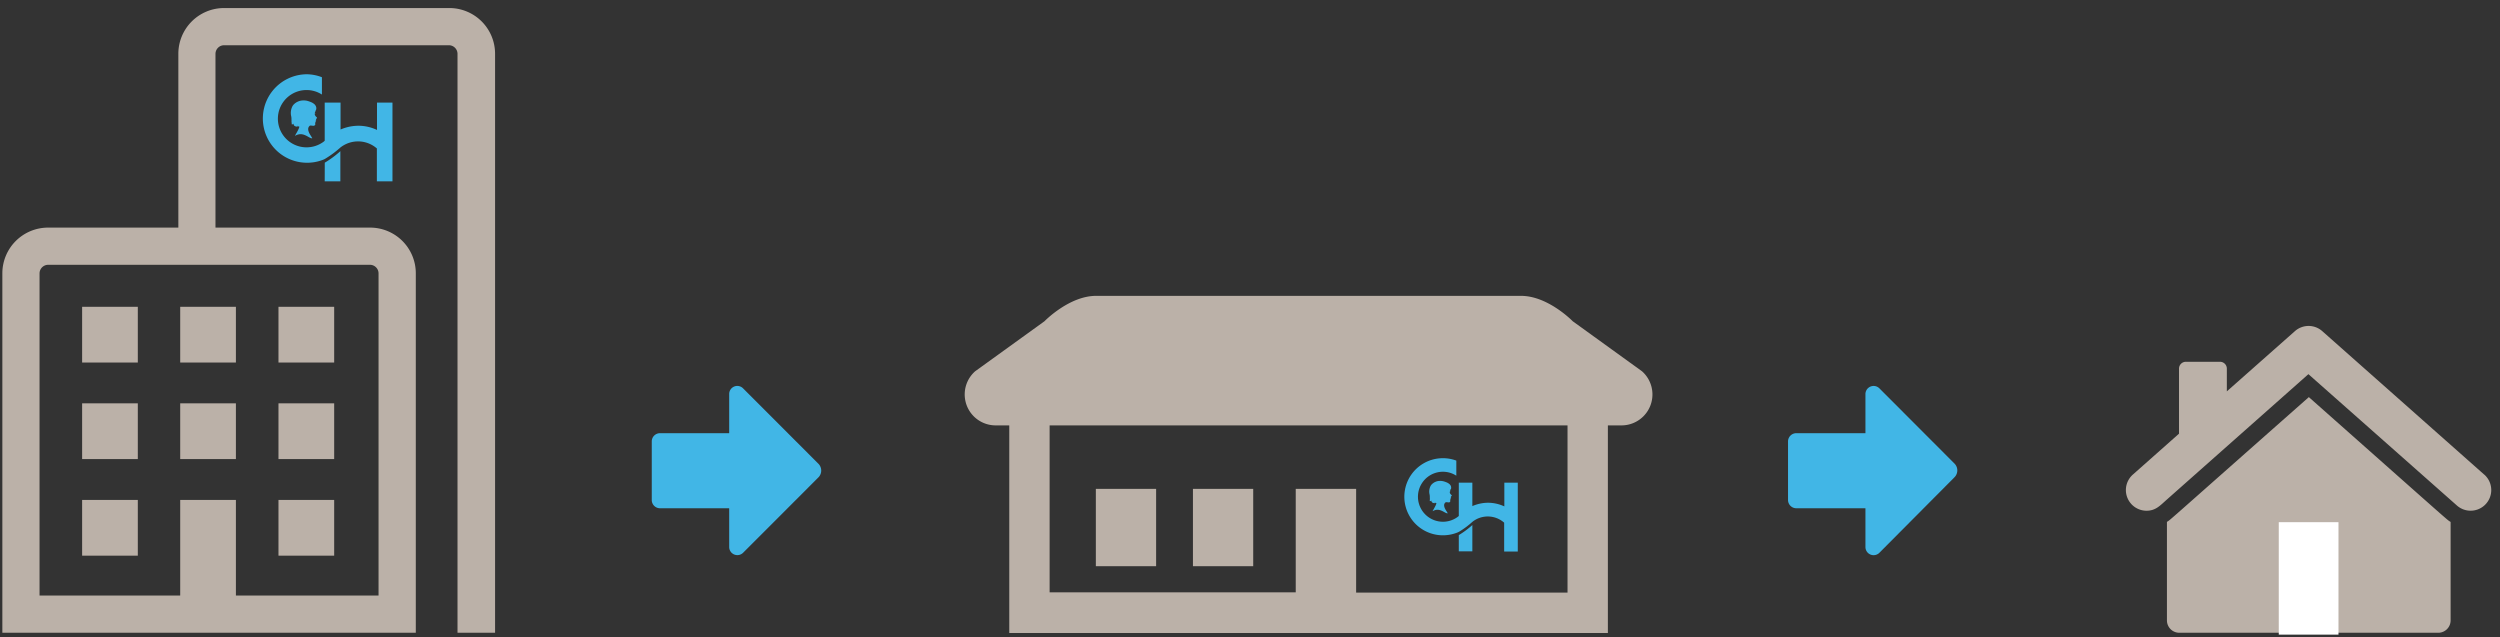 <svg id="Layer_1_copy" data-name="Layer 1 copy" xmlns="http://www.w3.org/2000/svg" viewBox="0 0 403.98 102.95"><rect x="0" y="0" width="403.98" height="102.95" fill="#333333" stroke="none"/><defs><style>.cls-1{fill:#41b6e6;}.cls-2{fill:#bbb1a8;}.cls-3{fill:#fff;}</style></defs><title>continuity-of-care</title><path class="cls-1" d="M132.19,74.88,120.06,62.74a1.31,1.31,0,0,0-2.23.94V70H106.64a1.33,1.33,0,0,0-1.32,1.33v9.47a1.33,1.33,0,0,0,1.32,1.33h11.19v6.27a1.32,1.32,0,0,0,2.23.94l12.13-12.14A1.57,1.57,0,0,0,132.19,74.88Z"/><path class="cls-1" d="M315.8,74.88,303.68,62.74a1.32,1.32,0,0,0-2.24.94V70H290.26a1.34,1.34,0,0,0-1.33,1.33v9.47a1.34,1.34,0,0,0,1.33,1.33h11.18v6.27a1.32,1.32,0,0,0,2.24.94L315.8,77.15A1.57,1.57,0,0,0,315.8,74.88Z"/><path class="cls-2" d="M54,49.58H45v9h9Zm0,15.6H45v9h9Zm0,15.61H45v9h9ZM38.12,49.58h-9v9h9ZM22.27,80.79h-9v9h9ZM80,102.25V8.68A7.39,7.39,0,0,0,72.57,1.3H36.21a7.39,7.39,0,0,0-7.39,7.38v28.1H7.76A7.39,7.39,0,0,0,.38,44.16v58.09H67.19V44.16a7.38,7.38,0,0,0-7.37-7.38h-25V8.68a1.4,1.4,0,0,1,1.37-1.37H72.57a1.4,1.4,0,0,1,1.36,1.37v93.57ZM59.82,42.79a1.39,1.39,0,0,1,1.35,1.37V96.23H38.12V80.79h-9V96.23H6.39V44.16a1.4,1.4,0,0,1,1.36-1.37ZM22.27,65.18h-9v9h9Zm15.85,0h-9v9h9ZM22.27,49.58h-9v9h9Z"/><path class="cls-1" d="M52.47,29.3H55V24.43a16.37,16.37,0,0,1-2.52,1.86Z"/><path class="cls-1" d="M60.92,16.58V21a7.05,7.05,0,0,0-3-.68,7.33,7.33,0,0,0-2.89.61V16.58H52.47v6.17l-.22.18a4.63,4.63,0,1,1-2.71-8.38,4.59,4.59,0,0,1,2.48.73v-2.8A7,7,0,0,0,49.54,12,7.15,7.15,0,1,0,52.25,25.8l.22-.1A16.37,16.37,0,0,0,55,23.84l0,0a4.62,4.62,0,0,1,5.9.15V29.3h2.52V16.58Z"/><path class="cls-1" d="M47.1,19.7a1.07,1.07,0,0,0,0-.31c0-.23,0-.45-.06-.67a2.39,2.39,0,0,1,.23-1.58,1.38,1.38,0,0,1,.24-.3l0,0A2.17,2.17,0,0,1,49,16.23a2.38,2.38,0,0,1,.74.09,5.15,5.15,0,0,1,.71.27l.28.18a1,1,0,0,1,.22.24.79.79,0,0,1,.11.77s0,.06,0,.07l0,.06a.76.76,0,0,0,0-.14.27.27,0,0,1-.1.15h0a1.3,1.3,0,0,1,0,.13.88.88,0,0,0-.11.24v.05c.1,0,.11-.07.11,0s-.09.07-.11.08a.83.83,0,0,0,.19.4,1.34,1.34,0,0,1,.17.17c.07.11-.13.22-.16.27a1.29,1.29,0,0,1,.06.12c0,.06-.13.1-.1.14s0,.12,0,.16-.11.12-.07.32-.08.28-.23.32-.53-.09-.65,0h0c-.27.22-.5.67.23,1.71,0,.08.25.32.12.32-.54,0-1.43-1.17-2.71-.41-.16.1.57-.93.68-1.47a.7.7,0,0,1-.35-.16.25.25,0,0,0,.12.15s-.05,0-.06,0h-.06a.77.77,0,0,1-.44-.12.48.48,0,0,1-.14-.2,1.2,1.2,0,0,1,0-.2.26.26,0,0,1-.1.13.27.27,0,0,1-.22,0A.82.82,0,0,0,47.1,19.7Z"/><path class="cls-2" d="M265.34,60l-11.2-8.09s-4.06-4.18-8.47-4.1H177.24c-4.4-.08-8.46,4.1-8.46,4.1L157.57,60a5,5,0,0,0,3.32,8.74H262A5,5,0,0,0,265.34,60Z"/><path class="cls-2" d="M192.77,91.49h9.74V79h-9.74Zm-15.69,0h9.74V79h-9.74ZM251.83,53H171.09a8,8,0,0,0-8,8v41.29h96.73V61A8,8,0,0,0,251.83,53Zm1.47,42.76H219.14V79h-9.76V95.72H169.61V61a1.52,1.52,0,0,1,1.48-1.48h80.74A1.51,1.51,0,0,1,253.3,61Z"/><path class="cls-1" d="M235.73,89.09h2.19V84.84a13.92,13.92,0,0,1-2.19,1.63Z"/><path class="cls-1" d="M243.09,78v3.83a6.31,6.31,0,0,0-2.65-.59,6.47,6.47,0,0,0-2.52.54V78h-2.19v5.38l-.2.16a4,4,0,0,1-2.36.77,4,4,0,0,1,0-8.08,4,4,0,0,1,2.16.64V74.43a6.23,6.23,0,1,0-2.16,12.07,6.31,6.31,0,0,0,2.36-.46l.2-.09a13.39,13.39,0,0,0,2.19-1.62l0,0a4,4,0,0,1,5.14.13v4.66h2.2V78Z"/><path class="cls-1" d="M231.05,80.72a1.22,1.22,0,0,0,0-.27c0-.2,0-.39-.05-.58a2,2,0,0,1,.19-1.38,1.33,1.33,0,0,1,.21-.26h0a1.85,1.85,0,0,1,1.25-.52,2.17,2.17,0,0,1,.66.08,4.18,4.18,0,0,1,.61.23,2,2,0,0,1,.24.16,1,1,0,0,1,.2.2.72.72,0,0,1,.09.68.17.17,0,0,1,0,.06l0,0a.57.57,0,0,0,0-.12.24.24,0,0,1-.09.13h0a.53.53,0,0,1,0,.11,1.45,1.45,0,0,0-.09.22v0c.08,0,.09-.06.09,0s-.07.06-.1.07a.67.67,0,0,0,.17.35l.15.14c.07.1-.11.2-.14.24a.91.91,0,0,0,.06.11s-.12.08-.09.12,0,.11,0,.14-.09.1-.06.28-.07.25-.2.27-.46-.08-.56,0h0c-.24.19-.44.58.2,1.49,0,.07.22.28.11.28-.48,0-1.25-1-2.37-.36-.14.09.49-.81.59-1.28a.7.7,0,0,1-.3-.14.24.24,0,0,0,.1.13h-.1a.64.64,0,0,1-.38-.1.46.46,0,0,1-.13-.18.88.88,0,0,1,0-.17.23.23,0,0,1-.09.11.31.31,0,0,1-.19,0A.89.89,0,0,0,231.05,80.72Z"/><g id="Production"><path class="cls-2" d="M401.44,76.7h0L375.26,53.51a3.33,3.33,0,0,0-4.42,0l-11,9.73V59.57a1.11,1.11,0,0,0-1.1-1.11h-5.52a1.11,1.11,0,0,0-1.11,1.11V70.08l-7.47,6.62a3.34,3.34,0,0,0,2.21,5.83c1.48,0,2.18-.81,3.28-1.79l22.89-20.28,24,21.23a3.33,3.33,0,0,0,4.42-5Zm-51.28,7.63v15.92a2,2,0,0,0,2,2H394a2,2,0,0,0,2-2V84.34c-.69-.44,1.17,1.16-22.91-20.17C349,85.45,350.85,83.89,350.16,84.33Z"/></g><rect class="cls-3" x="368.23" y="84.38" width="9.65" height="18.17"/></svg>